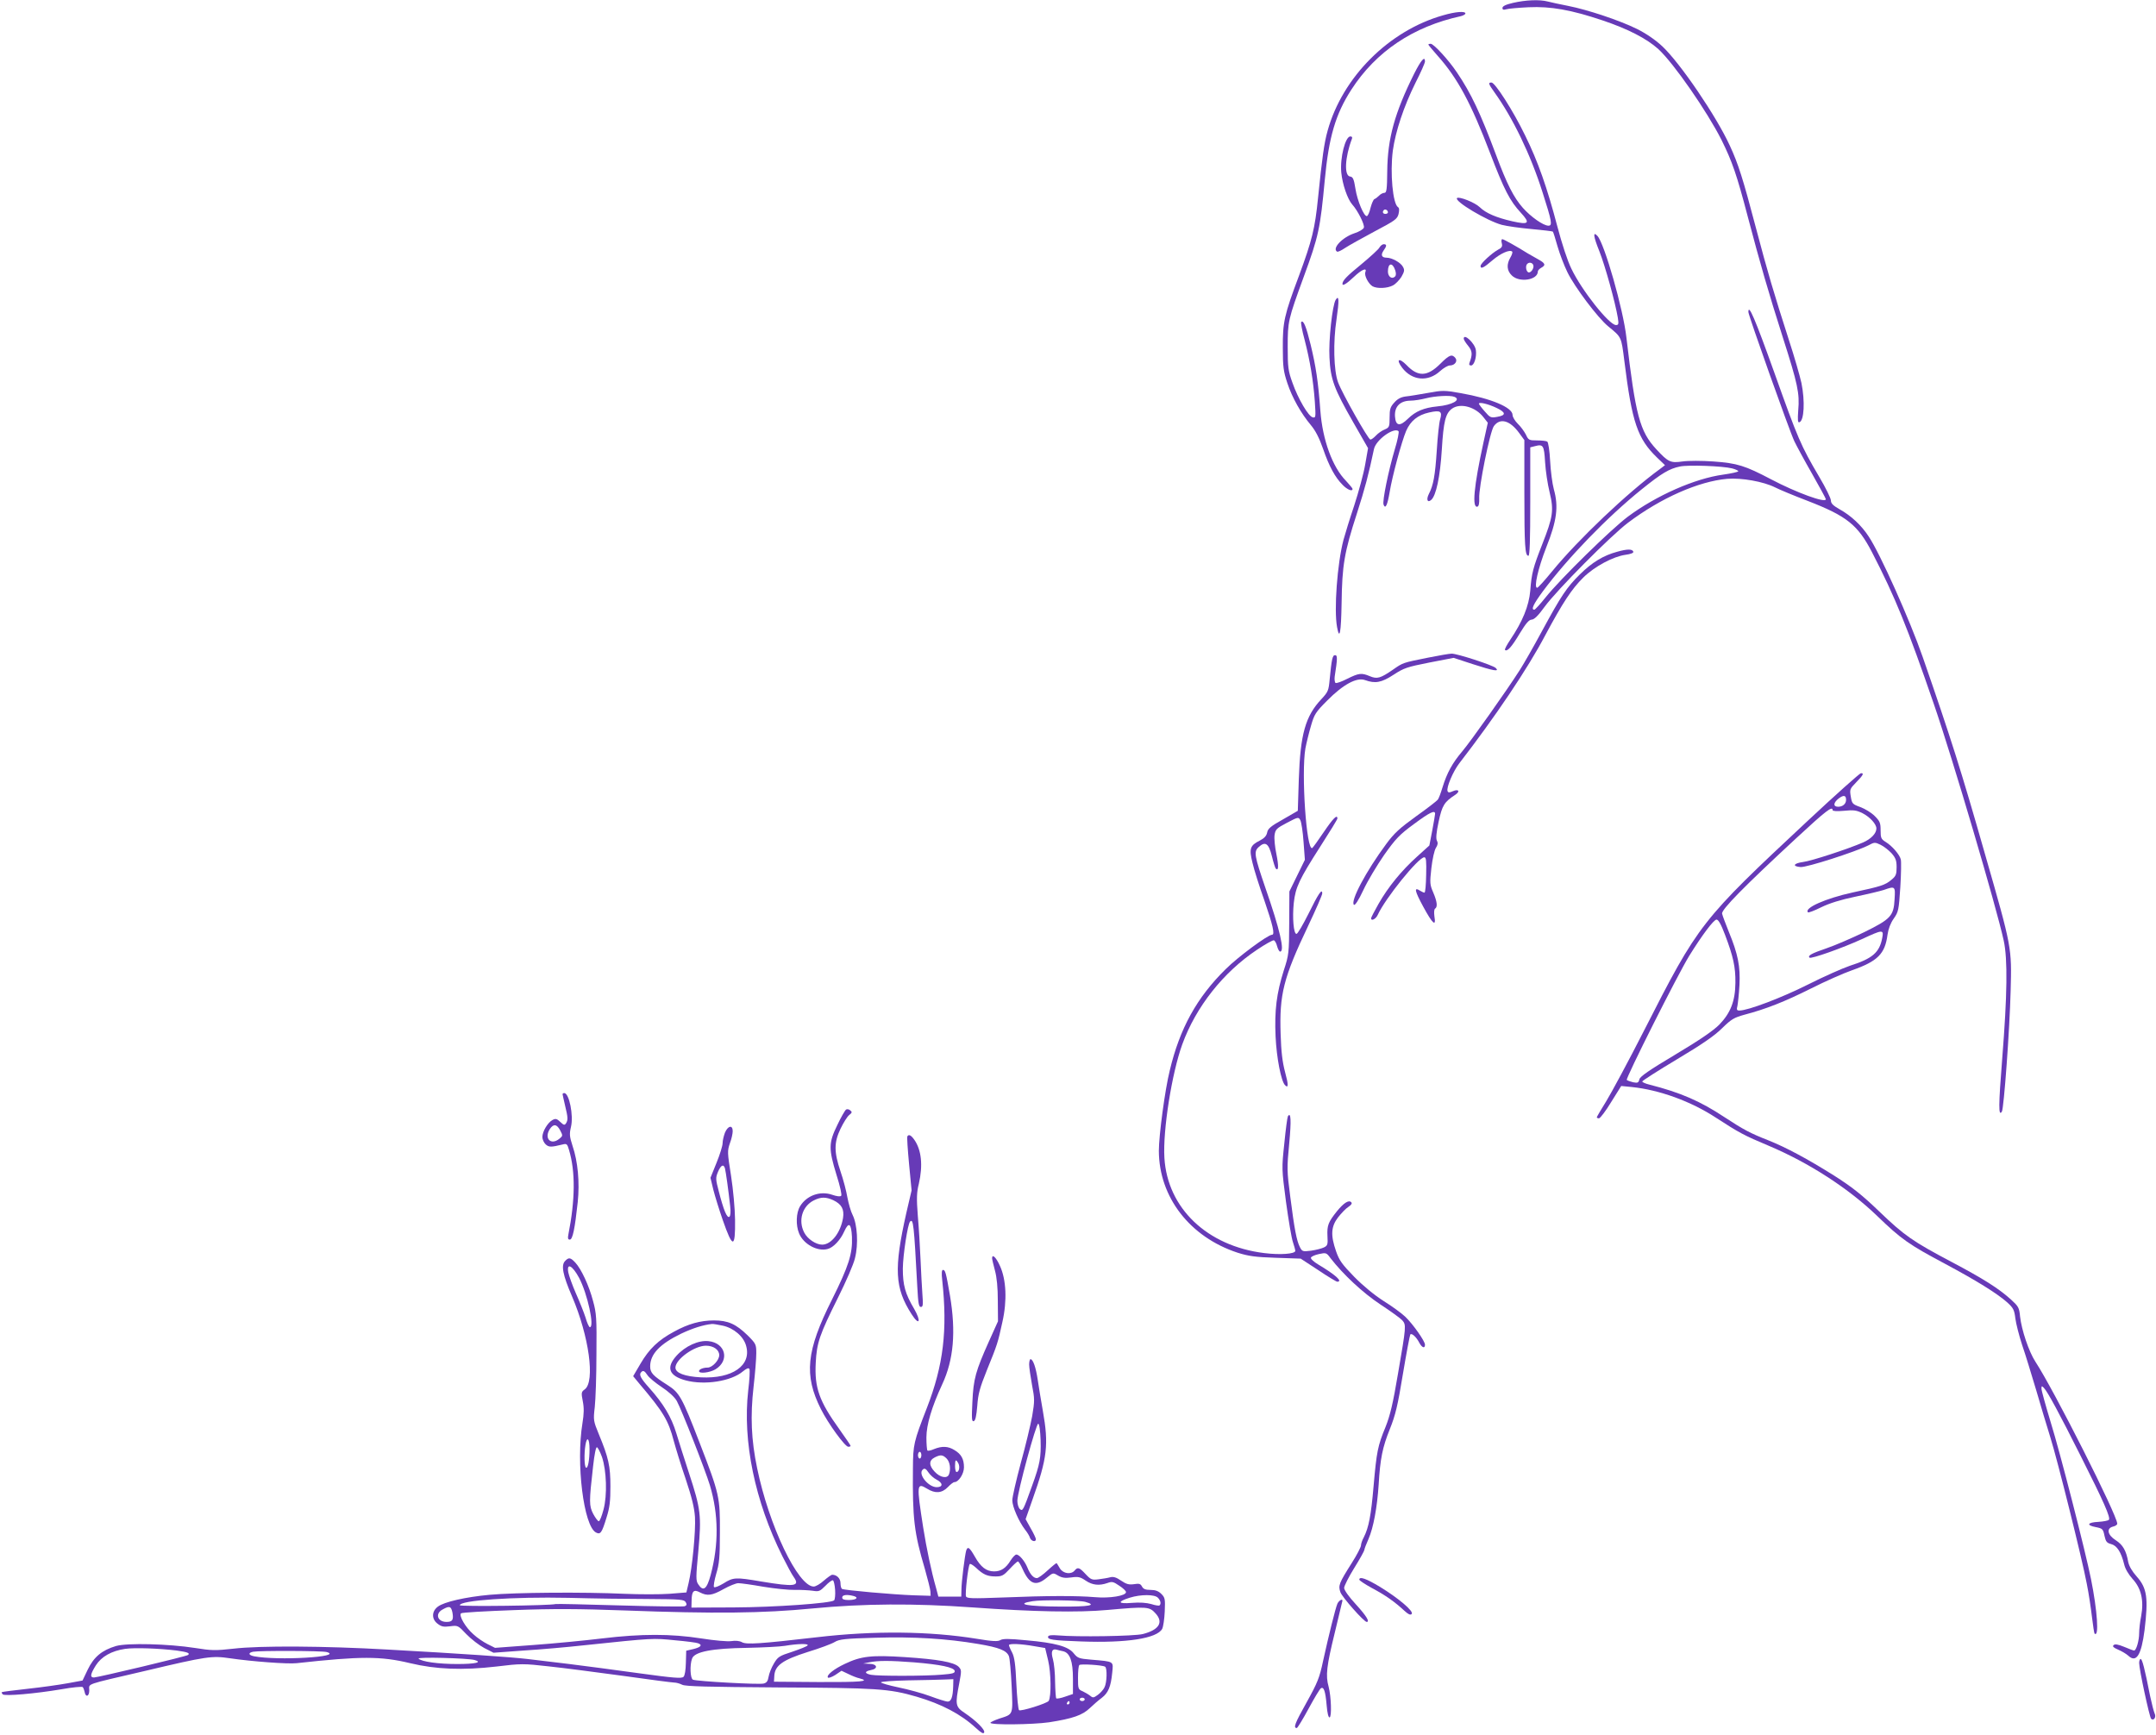 <?xml version="1.0" standalone="no"?>
<!DOCTYPE svg PUBLIC "-//W3C//DTD SVG 20010904//EN"
 "http://www.w3.org/TR/2001/REC-SVG-20010904/DTD/svg10.dtd">
<svg version="1.0" xmlns="http://www.w3.org/2000/svg"
 width="1280pt" height="1030pt" viewBox="0 0 1280 1030"
 preserveAspectRatio="xMidYMid meet">
<g transform="translate(0,1030) scale(0.1,-0.1)"
fill="#673ab7" stroke="none">
<path d="M8983 10283 c-44 -10 -63 -20 -63 -30 0 -11 6 -13 23 -8 12 4 72 9
132 12 131 6 251 -15 439 -78 152 -51 262 -108 332 -171 91 -84 288 -368 374
-538 64 -129 91 -207 156 -455 75 -284 122 -447 209 -720 88 -275 100 -331 91
-431 -4 -58 -3 -75 7 -71 28 9 34 125 12 233 -9 41 -42 156 -75 257 -88 274
-125 398 -196 667 -76 289 -104 377 -154 485 -80 175 -295 491 -402 591 -41
38 -95 75 -149 102 -101 50 -292 114 -409 137 -47 9 -101 21 -121 26 -50 13
-132 9 -206 -8z"/>
<path d="M8567 10209 c-321 -91 -597 -367 -685 -685 -21 -75 -32 -156 -57
-400 -18 -180 -35 -250 -113 -461 -88 -235 -97 -276 -96 -428 0 -113 4 -141
27 -210 29 -87 80 -178 141 -251 26 -31 49 -76 71 -139 36 -104 71 -169 116
-214 28 -29 59 -41 59 -24 0 4 -18 25 -39 48 -80 81 -139 243 -152 415 -13
176 -27 266 -58 394 -27 110 -43 148 -56 134 -3 -3 5 -50 20 -104 33 -128 52
-245 61 -368 6 -92 6 -98 -12 -94 -25 4 -88 111 -121 206 -25 69 -28 91 -28
212 0 152 2 161 95 416 89 242 98 287 125 574 24 257 64 392 158 538 146 226
366 374 650 436 15 4 27 11 27 16 0 15 -58 11 -133 -11z"/>
<path d="M8480 10035 c0 -2 25 -32 55 -66 119 -133 199 -283 312 -579 83 -217
117 -283 182 -353 58 -63 48 -73 -50 -51 -96 22 -157 48 -194 84 -29 28 -123
65 -135 54 -17 -19 180 -136 266 -159 31 -8 110 -19 177 -25 66 -6 123 -13
126 -15 3 -3 15 -42 28 -88 13 -45 39 -113 58 -152 43 -89 182 -273 242 -322
81 -67 78 -59 97 -209 45 -362 78 -459 194 -571 l47 -45 -29 -22 c-194 -141
-487 -420 -641 -608 -44 -54 -84 -98 -89 -98 -21 0 5 114 54 240 63 158 74
242 45 345 -9 33 -19 109 -22 168 -3 61 -11 111 -17 115 -6 4 -33 7 -61 7 -47
0 -51 2 -66 35 -10 19 -31 48 -48 64 -17 17 -31 40 -31 52 0 45 -127 98 -309
130 -96 17 -107 17 -194 1 -51 -9 -110 -19 -132 -21 -28 -4 -48 -14 -67 -36
-24 -26 -28 -39 -28 -89 0 -55 -2 -59 -29 -71 -16 -6 -39 -22 -52 -36 -12 -13
-27 -24 -33 -24 -13 0 -168 275 -192 340 -26 70 -30 239 -9 376 16 109 15 146
-5 114 -20 -32 -43 -242 -37 -343 6 -129 27 -185 142 -386 l87 -152 -17 -97
c-9 -53 -39 -163 -65 -243 -27 -80 -55 -172 -64 -205 -37 -142 -57 -415 -38
-517 15 -83 24 -33 27 143 3 224 16 301 91 532 47 146 70 233 101 381 11 55
118 132 146 107 4 -4 -5 -52 -22 -107 -38 -128 -75 -309 -67 -329 11 -29 23
-4 36 73 15 93 71 300 98 364 26 60 69 95 137 110 67 15 79 7 65 -41 -6 -19
-15 -102 -20 -185 -10 -150 -20 -206 -47 -258 -16 -32 -9 -54 13 -36 30 24 54
139 64 300 10 167 22 215 61 243 50 35 139 10 186 -51 l26 -33 -26 -118 c-57
-261 -69 -391 -35 -380 8 3 11 22 10 49 -4 62 64 398 87 429 37 51 96 34 151
-42 l30 -41 0 -312 c0 -317 4 -375 24 -375 8 0 11 90 11 322 l0 322 28 7 c49
13 54 5 60 -94 3 -51 15 -132 27 -180 26 -108 20 -146 -44 -309 -54 -138 -63
-170 -71 -276 -8 -90 -46 -183 -119 -291 -20 -30 -34 -56 -31 -60 13 -12 40
18 87 97 37 61 55 82 71 83 15 0 39 23 77 76 72 99 393 422 495 499 196 148
420 246 589 261 85 7 215 -16 285 -51 25 -13 112 -49 193 -80 233 -90 298
-143 382 -305 137 -265 212 -450 367 -901 112 -325 371 -1203 415 -1405 24
-110 21 -323 -9 -700 -22 -278 -23 -348 -2 -315 12 19 46 484 52 716 7 259 8
255 -152 812 -142 498 -203 690 -370 1171 -76 219 -253 615 -321 716 -43 66
-104 123 -172 161 -39 22 -52 35 -52 52 0 13 -31 76 -69 140 -110 187 -127
227 -266 617 -116 324 -155 415 -155 362 0 -19 245 -709 273 -767 12 -25 58
-111 104 -191 46 -81 83 -149 83 -153 0 -25 -175 39 -325 118 -154 81 -201 96
-342 106 -70 5 -150 5 -185 0 -70 -10 -84 -4 -155 73 -98 106 -123 201 -177
662 -19 170 -131 560 -172 604 -28 30 -25 -1 11 -90 35 -88 95 -306 110 -396
6 -37 4 -43 -11 -43 -40 0 -204 206 -265 335 -23 46 -57 151 -83 250 -61 232
-115 386 -191 540 -71 147 -179 315 -200 315 -21 0 -19 -7 18 -59 109 -152
214 -369 285 -593 55 -172 60 -198 35 -198 -30 0 -104 52 -152 106 -54 61 -95
142 -159 314 -92 246 -148 366 -233 491 -49 73 -137 169 -155 169 -8 0 -14 -2
-14 -5z m154 -2091 c44 -17 -12 -49 -101 -57 -80 -8 -129 -29 -174 -73 -49
-48 -73 -43 -77 13 -4 58 29 93 90 94 24 0 66 7 93 14 54 14 144 19 169 9z
m253 -67 c54 -26 55 -43 2 -52 -38 -7 -42 -5 -74 32 -19 21 -34 42 -35 46 0
12 58 -2 107 -26z m1396 -358 c20 -5 37 -13 37 -17 0 -4 -40 -13 -89 -20 -169
-23 -398 -124 -567 -250 -101 -76 -401 -370 -488 -479 -32 -40 -62 -73 -67
-73 -21 0 -5 33 50 108 149 200 382 441 588 607 118 95 163 122 226 135 49 11
255 3 310 -11z"/>
<path d="M8396 9863 c-116 -233 -158 -385 -160 -578 -1 -110 -4 -130 -17 -130
-8 0 -23 -7 -32 -17 -9 -9 -21 -18 -27 -20 -6 -2 -16 -25 -23 -51 -6 -27 -16
-49 -22 -50 -17 -3 -57 91 -68 163 -9 58 -15 70 -32 72 -36 5 -30 115 11 223
4 9 1 15 -9 15 -30 0 -62 -126 -54 -214 7 -71 37 -158 65 -190 33 -36 76 -122
69 -138 -3 -9 -28 -24 -56 -33 -72 -24 -134 -90 -103 -109 5 -3 26 7 48 22 21
14 100 58 173 97 123 65 136 74 144 104 5 23 5 36 -3 41 -31 19 -48 202 -31
335 16 115 65 263 135 404 31 61 56 117 56 126 0 35 -23 9 -64 -72z m-156
-824 c0 -5 -7 -9 -15 -9 -15 0 -20 12 -9 23 8 8 24 -1 24 -14z"/>
<path d="M8916 8856 c5 -20 0 -27 -23 -39 -36 -20 -103 -81 -103 -96 0 -20 18
-12 70 33 49 42 103 66 118 52 3 -4 -2 -20 -11 -35 -24 -41 -21 -78 8 -106 44
-45 155 -28 155 23 0 6 9 16 20 22 29 16 25 27 -21 52 -23 13 -49 28 -58 33
-67 42 -144 85 -152 85 -5 0 -7 -11 -3 -24z m187 -130 c7 -19 -17 -51 -31 -42
-13 8 -16 39 -5 49 11 12 31 8 36 -7z"/>
<path d="M8190 8831 c-5 -11 -55 -56 -109 -101 -86 -70 -111 -96 -111 -116 0
-14 26 2 67 41 47 45 81 59 69 29 -8 -20 19 -70 43 -84 28 -15 87 -12 120 5
16 8 38 31 51 51 18 32 20 41 9 60 -13 25 -65 54 -97 54 -29 0 -36 16 -18 42
20 28 20 38 1 38 -8 0 -19 -9 -25 -19z m93 -135 c6 -18 6 -31 -1 -38 -18 -18
-42 -1 -42 30 0 51 27 56 43 8z"/>
<path d="M8690 8289 c0 -6 12 -25 26 -42 25 -30 27 -51 9 -99 -5 -13 -2 -18 9
-18 18 0 34 51 28 92 -6 40 -72 102 -72 67z"/>
<path d="M8552 8141 c-78 -78 -133 -80 -201 -9 -46 47 -65 35 -26 -16 58 -76
153 -85 224 -20 21 19 47 34 58 34 30 0 49 26 33 45 -20 24 -36 18 -88 -34z"/>
<path d="M9601 7024 c-82 -22 -149 -63 -221 -134 -79 -78 -111 -126 -227 -340
-49 -91 -107 -192 -128 -225 -83 -130 -291 -423 -342 -484 -61 -72 -92 -129
-119 -216 -10 -33 -22 -66 -28 -73 -5 -7 -63 -52 -129 -99 -97 -70 -130 -100
-177 -164 -120 -162 -214 -339 -192 -361 6 -6 27 25 56 87 25 54 81 147 123
208 69 97 90 120 177 184 96 71 126 85 126 61 0 -6 -8 -51 -17 -100 l-17 -88
-73 -66 c-92 -83 -171 -179 -229 -281 -24 -42 -44 -81 -44 -85 0 -19 28 -5 39
19 45 99 242 343 277 343 11 0 13 -21 11 -105 -1 -58 -5 -105 -10 -105 -4 0
-16 5 -27 12 -36 23 -32 0 20 -96 56 -103 77 -121 66 -57 -3 23 -2 42 4 46 16
10 12 42 -11 96 -20 46 -21 56 -11 145 6 53 18 107 27 120 11 17 13 29 6 42
-7 13 -4 48 10 113 21 97 33 117 99 160 31 21 19 36 -15 21 -20 -9 -27 -9 -31
1 -8 21 33 117 69 164 214 277 407 563 512 763 103 192 156 273 225 341 67 66
178 125 251 135 30 4 48 11 46 18 -5 17 -36 17 -96 0z"/>
<path d="M8477 6395 c-149 -30 -147 -29 -207 -71 -74 -51 -94 -57 -137 -39
-50 21 -65 19 -134 -15 -33 -17 -64 -28 -70 -25 -5 4 -7 21 -5 38 17 109 17
127 2 127 -15 0 -20 -22 -32 -145 -6 -65 -9 -73 -49 -116 -95 -101 -125 -208
-134 -474 l-6 -189 -88 -51 c-72 -40 -90 -55 -94 -78 -4 -20 -17 -34 -44 -48
-58 -29 -64 -48 -43 -132 9 -40 41 -141 71 -225 50 -146 63 -202 45 -202 -25
0 -203 -132 -275 -204 -172 -169 -273 -353 -332 -601 -29 -116 -65 -388 -65
-478 1 -275 184 -512 468 -605 64 -20 103 -26 226 -30 l148 -5 104 -68 c56
-38 108 -69 113 -69 36 0 -12 42 -114 103 -25 15 -45 33 -42 40 2 6 23 16 47
21 42 9 45 9 69 -24 75 -97 192 -206 296 -275 61 -40 119 -82 130 -94 24 -28
24 -32 -25 -316 -30 -179 -47 -249 -74 -317 -47 -114 -53 -147 -71 -350 -15
-176 -29 -248 -58 -305 -10 -18 -17 -40 -17 -49 0 -9 -24 -56 -54 -103 -77
-122 -82 -135 -68 -175 11 -30 140 -176 156 -176 20 0 -2 36 -64 104 -41 44
-70 85 -70 98 0 11 27 65 60 118 33 53 60 102 60 107 0 6 11 35 25 66 29 67
51 186 60 322 9 155 23 222 66 329 33 82 47 138 78 328 21 126 41 231 44 235
9 9 36 -16 53 -49 16 -30 34 -37 34 -12 0 21 -71 122 -117 166 -21 20 -78 62
-128 93 -55 35 -123 91 -175 144 -72 74 -89 97 -108 152 -33 95 -30 146 12
201 19 24 46 53 61 62 18 12 24 21 17 28 -15 15 -45 -5 -85 -54 -51 -64 -59
-84 -56 -146 3 -52 1 -58 -22 -69 -13 -6 -47 -15 -76 -19 -49 -6 -52 -5 -66
22 -19 38 -32 104 -57 300 -20 153 -20 169 -6 315 13 137 10 190 -8 161 -3 -5
-13 -77 -21 -160 -16 -150 -16 -151 10 -349 15 -109 33 -216 41 -238 7 -22 14
-45 14 -52 0 -18 -89 -25 -185 -13 -339 42 -574 267 -592 565 -10 163 44 503
106 674 81 223 243 428 444 562 49 33 94 58 100 56 6 -2 15 -18 19 -35 5 -18
13 -32 18 -32 29 0 -1 130 -88 380 -65 190 -69 213 -40 240 40 37 60 23 79
-53 9 -38 20 -71 23 -74 17 -17 18 15 4 85 -9 42 -14 94 -11 114 5 33 11 40
74 73 67 35 68 35 79 15 6 -11 15 -69 19 -128 l8 -107 -46 -94 -46 -94 -1
-186 c-1 -179 -2 -190 -32 -282 -43 -136 -56 -237 -49 -393 6 -128 33 -266 56
-289 21 -21 21 2 0 79 -15 57 -23 119 -26 224 -8 235 16 333 163 642 46 97 84
184 84 193 0 33 -23 -1 -81 -119 -33 -66 -65 -121 -72 -121 -17 0 -25 96 -16
183 10 94 33 141 157 335 56 87 102 162 102 167 0 27 -25 2 -80 -79 -33 -49
-64 -92 -69 -96 -35 -21 -66 444 -41 591 6 32 21 93 33 134 20 69 27 81 97
151 94 95 175 139 224 121 61 -22 98 -15 170 32 61 40 80 46 211 72 l145 28
113 -37 c123 -40 162 -47 137 -23 -18 17 -231 86 -262 85 -13 0 -76 -11 -141
-24z"/>
<path d="M10735 5429 c-638 -596 -650 -611 -975 -1249 -91 -179 -192 -366
-223 -417 -31 -50 -57 -94 -57 -97 0 -3 6 -6 13 -6 7 0 40 43 72 96 l60 96 62
-6 c165 -17 352 -85 500 -182 137 -89 168 -106 314 -167 239 -101 474 -253
644 -417 143 -138 187 -169 405 -285 185 -99 309 -176 368 -229 35 -32 41 -44
47 -94 4 -31 22 -102 40 -157 19 -55 56 -176 84 -270 27 -93 65 -219 84 -280
42 -134 188 -719 216 -868 12 -59 25 -148 31 -199 6 -51 13 -94 15 -97 28 -27
17 135 -21 324 -32 160 -184 754 -239 930 -30 99 -55 189 -55 200 0 17 2 17
14 5 22 -22 94 -156 219 -405 137 -272 179 -367 167 -379 -5 -5 -32 -10 -62
-12 -65 -3 -74 -20 -16 -31 40 -8 44 -11 52 -51 8 -36 14 -43 40 -50 34 -9 59
-47 77 -120 6 -27 26 -60 50 -87 51 -55 68 -127 51 -220 -7 -34 -12 -80 -12
-102 0 -43 -17 -103 -30 -103 -4 0 -31 10 -59 22 -37 15 -55 18 -63 10 -8 -8
0 -15 28 -27 21 -9 48 -25 60 -36 47 -44 77 4 96 152 23 191 15 249 -46 318
-28 31 -46 63 -51 87 -12 68 -32 102 -74 129 -49 31 -57 71 -16 81 14 3 25 11
25 17 0 50 -377 796 -486 962 -39 60 -82 188 -91 268 -5 54 -10 61 -55 102
-73 66 -166 124 -349 221 -233 123 -282 157 -432 301 -105 101 -163 146 -268
213 -158 99 -284 167 -392 210 -107 42 -146 63 -259 137 -145 96 -261 146
-445 193 -24 6 -43 14 -43 19 0 4 93 64 207 132 151 90 224 141 268 185 54 53
70 62 131 79 129 34 238 77 394 155 85 43 196 92 245 109 153 54 196 97 211
211 5 35 18 69 37 96 28 40 30 50 39 186 5 79 6 153 3 165 -7 29 -52 81 -90
104 -27 17 -30 24 -30 69 0 44 -4 54 -35 85 -20 20 -58 43 -85 53 -47 17 -50
20 -57 62 -7 43 -6 46 32 85 42 43 48 55 28 54 -7 0 -148 -126 -313 -280z
m225 122 c0 -24 -20 -41 -47 -41 -31 0 -29 24 3 49 29 22 44 20 44 -8z m-80
-61 c0 -6 25 -8 68 -4 57 6 74 3 109 -14 45 -23 83 -65 83 -91 0 -29 -31 -62
-79 -83 -93 -40 -307 -110 -356 -116 -58 -8 -66 -26 -15 -30 36 -3 325 90 403
129 35 19 39 19 72 3 19 -9 48 -32 65 -50 25 -29 30 -44 30 -83 0 -42 -4 -53
-30 -74 -37 -32 -63 -40 -231 -76 -160 -35 -291 -93 -265 -118 3 -3 38 10 78
30 49 24 116 45 203 63 72 15 147 33 169 40 67 24 69 22 64 -54 -5 -101 -23
-119 -181 -197 -73 -35 -172 -78 -222 -95 -91 -31 -114 -44 -102 -56 9 -9 195
57 311 110 123 57 130 58 121 9 -16 -88 -57 -124 -192 -167 -44 -15 -157 -65
-250 -112 -153 -77 -355 -154 -406 -154 -16 0 -18 5 -12 28 3 15 9 70 12 122
6 112 -9 186 -63 317 -19 48 -38 97 -40 108 -6 23 130 161 441 449 175 162
215 193 215 166z m-638 -742 c48 -127 62 -189 61 -283 -1 -109 -29 -180 -96
-249 -36 -36 -116 -91 -260 -177 -156 -93 -209 -130 -214 -147 -5 -21 -10 -23
-37 -18 -16 4 -34 10 -38 14 -8 8 302 625 371 737 75 121 145 215 162 215 11
0 27 -28 51 -92z"/>
<path d="M3340 3803 c1 -5 7 -35 15 -68 17 -70 18 -85 5 -105 -8 -12 -13 -11
-34 9 -20 19 -28 21 -46 11 -28 -15 -60 -68 -60 -101 0 -14 9 -34 20 -44 19
-17 32 -17 101 0 23 6 27 3 37 -32 39 -129 37 -298 -4 -505 -4 -21 -2 -28 9
-28 17 0 30 65 47 223 12 117 1 240 -31 334 -18 56 -19 70 -9 113 16 67 -11
200 -40 200 -6 0 -10 -3 -10 -7z m-14 -215 c16 -31 16 -32 -6 -50 -50 -40 -91
3 -56 58 22 33 42 30 62 -8z"/>
<path d="M5023 3712 c-6 -4 -30 -45 -52 -92 -52 -106 -52 -141 -5 -295 22 -69
33 -120 28 -125 -6 -6 -27 -3 -53 6 -72 25 -152 -4 -191 -68 -24 -39 -26 -113
-6 -161 26 -64 108 -109 169 -93 34 8 77 54 99 104 27 60 42 49 46 -32 4 -100
-19 -172 -118 -371 -154 -306 -168 -450 -66 -652 43 -86 143 -223 162 -223 8
0 14 2 14 5 0 4 -30 47 -66 98 -121 168 -149 248 -141 396 6 119 23 167 132
386 47 94 93 199 101 235 21 83 14 200 -14 256 -11 21 -24 68 -31 104 -6 36
-24 106 -41 155 -39 116 -39 171 0 253 17 35 39 71 51 81 18 14 19 19 7 28 -7
7 -19 9 -25 5z m-76 -538 c50 -24 66 -54 58 -106 -15 -88 -70 -158 -124 -158
-37 0 -87 34 -106 71 -38 72 -12 158 57 192 42 21 71 21 115 1z"/>
<path d="M4304 3575 c-7 -19 -14 -47 -14 -63 0 -15 -16 -67 -36 -116 l-36 -89
17 -71 c10 -39 35 -120 56 -180 59 -170 75 -170 73 2 -1 68 -11 178 -24 262
-22 138 -22 146 -7 191 10 26 17 58 17 73 0 38 -28 33 -46 -9z m0 -212 c5 -19
21 -132 31 -225 8 -69 -9 -86 -31 -32 -9 21 -25 74 -36 118 -20 76 -20 83 -5
119 17 40 33 47 41 20z"/>
<path d="M5387 3553 c-3 -5 2 -78 10 -164 l15 -157 -31 -133 c-75 -333 -69
-446 31 -602 46 -72 59 -44 15 32 -53 90 -67 140 -67 239 1 82 29 264 43 279
19 19 23 -12 43 -389 5 -96 9 -118 21 -118 13 0 14 13 9 78 -3 42 -8 136 -11
207 -3 72 -10 187 -16 256 -8 103 -7 139 6 190 25 109 16 201 -27 262 -19 27
-33 34 -41 20z"/>
<path d="M5890 2829 c0 -6 8 -39 17 -73 11 -40 17 -101 17 -181 l1 -120 -54
-120 c-78 -174 -92 -222 -98 -359 -5 -99 -4 -118 8 -114 10 3 16 31 21 91 5
71 15 107 58 214 61 150 64 159 91 283 29 128 23 252 -14 333 -23 52 -47 74
-47 46z"/>
<path d="M3355 2813 c-25 -25 -14 -83 41 -210 101 -236 138 -505 76 -552 -21
-15 -22 -20 -12 -71 8 -40 7 -75 -2 -130 -39 -238 7 -610 80 -649 27 -14 35
-3 63 89 19 59 23 98 23 185 0 120 -11 170 -69 310 -32 78 -33 83 -24 160 5
44 10 186 10 315 2 212 0 243 -20 315 -24 92 -70 190 -105 228 -29 31 -39 33
-61 10z m83 -100 c50 -95 93 -293 64 -293 -5 0 -17 26 -26 58 -10 31 -36 96
-57 143 -21 48 -41 104 -45 124 -11 60 24 42 64 -32z m62 -1017 c0 -67 -10
-117 -21 -110 -10 6 -12 82 -3 136 9 53 24 37 24 -26z m74 -47 c27 -80 32
-227 9 -312 -10 -38 -22 -69 -28 -69 -5 -1 -20 19 -33 43 -25 49 -25 71 -1
282 8 73 17 116 23 114 6 -2 19 -28 30 -58z"/>
<path d="M5594 2698 c32 -296 7 -504 -91 -757 -79 -203 -82 -218 -83 -358 -3
-300 7 -384 71 -599 17 -60 32 -120 33 -134 l1 -25 -100 3 c-117 4 -413 30
-426 38 -5 3 -9 18 -9 34 0 28 -22 50 -49 50 -6 0 -28 -16 -50 -35 -21 -19
-48 -35 -60 -35 -93 0 -266 362 -336 703 -35 168 -41 309 -21 484 9 78 16 167
16 198 0 53 -2 57 -52 107 -69 67 -116 88 -199 88 -80 0 -153 -20 -238 -67
-93 -50 -147 -102 -198 -189 l-44 -75 38 -46 c141 -166 171 -216 203 -338 12
-44 43 -146 71 -227 36 -108 51 -168 55 -225 5 -83 -16 -302 -38 -393 l-13
-55 -100 -8 c-55 -4 -176 -4 -270 0 -239 11 -647 8 -798 -6 -143 -13 -270 -42
-307 -70 -37 -27 -39 -73 -3 -101 23 -18 36 -21 75 -16 46 6 47 6 97 -47 28
-29 76 -66 106 -82 l55 -28 178 13 c97 6 258 20 357 31 418 44 411 43 542 30
68 -6 130 -14 138 -18 27 -10 16 -23 -28 -34 l-43 -10 -2 -71 c-1 -44 -6 -76
-14 -84 -11 -11 -58 -7 -263 21 -138 19 -324 44 -415 55 -91 11 -203 24 -250
30 -94 11 -379 31 -830 56 -370 21 -755 24 -915 5 -107 -12 -131 -11 -225 4
-160 25 -403 31 -471 12 -84 -25 -132 -65 -168 -140 l-31 -65 -87 -16 c-49 -9
-155 -24 -238 -33 -82 -9 -152 -18 -154 -20 -3 -2 0 -7 5 -13 12 -12 194 4
348 30 66 12 123 17 127 13 4 -4 9 -17 11 -27 6 -36 28 -30 28 8 0 42 -34 30
331 115 367 87 397 91 505 75 129 -19 343 -35 395 -29 383 42 499 42 674 0
154 -37 312 -43 511 -20 147 18 162 18 312 1 86 -9 284 -35 439 -56 156 -22
293 -40 305 -40 13 0 34 -6 48 -13 19 -10 150 -13 570 -16 584 -3 657 -7 822
-55 149 -44 262 -103 352 -186 32 -29 45 -37 49 -26 6 16 -47 69 -115 115 -56
37 -58 49 -33 177 14 75 14 79 -4 98 -28 27 -121 44 -318 57 -198 13 -261 6
-357 -40 -66 -31 -110 -67 -101 -81 3 -5 23 2 44 15 l37 25 40 -19 c22 -11 52
-23 67 -26 69 -18 6 -23 -240 -22 l-268 2 2 34 c3 62 49 95 197 142 72 22 145
49 162 60 27 16 59 20 240 25 228 7 424 -5 612 -37 125 -21 169 -39 182 -73 5
-13 12 -93 16 -177 8 -175 11 -166 -73 -193 -29 -10 -53 -21 -53 -25 0 -14
250 -11 348 3 141 22 198 42 242 84 21 20 53 48 71 61 39 30 54 67 62 148 7
71 15 67 -126 79 -71 6 -79 9 -102 37 -31 41 -110 63 -283 78 -103 10 -138 10
-153 1 -15 -9 -45 -8 -141 8 -278 45 -608 49 -948 9 -337 -39 -417 -44 -444
-30 -16 9 -39 11 -65 7 -23 -3 -96 3 -178 16 -180 28 -355 28 -588 0 -99 -12
-283 -30 -408 -39 l-228 -17 -44 22 c-24 12 -63 38 -85 59 -46 40 -87 110 -73
124 5 5 146 13 313 19 236 9 385 8 660 -2 533 -20 817 -17 1115 12 301 29 604
31 950 6 361 -26 627 -31 800 -15 235 21 249 20 285 -20 49 -53 22 -98 -75
-123 -51 -13 -394 -18 -504 -8 -35 3 -56 1 -58 -6 -7 -19 24 -24 196 -30 272
-10 450 18 481 75 6 12 13 58 15 103 3 74 2 82 -20 104 -17 17 -35 24 -64 24
-30 0 -43 5 -51 20 -9 17 -17 19 -48 14 -30 -4 -45 0 -76 21 -29 20 -46 25
-65 20 -14 -4 -45 -9 -69 -12 -39 -5 -46 -2 -77 31 -37 40 -47 43 -65 21 -21
-25 -67 -19 -87 12 -9 16 -18 30 -20 32 -1 2 -25 -17 -52 -42 -28 -26 -57 -47
-65 -47 -20 0 -40 22 -56 62 -16 39 -48 78 -66 78 -7 0 -22 -16 -34 -35 -28
-46 -57 -65 -98 -65 -46 0 -79 25 -114 87 -32 56 -43 64 -52 36 -8 -29 -28
-185 -28 -231 l-1 -42 -68 0 -68 0 -14 53 c-28 98 -56 232 -76 357 -40 256
-39 269 23 231 48 -30 88 -27 123 9 15 16 33 30 39 30 25 0 57 49 57 88 0 49
-16 78 -56 102 -38 24 -75 25 -122 6 -18 -8 -36 -12 -39 -8 -3 3 -6 38 -6 77
0 75 31 180 94 316 68 146 82 312 46 526 -24 139 -28 153 -42 153 -7 0 -9 -20
-4 -62z m-1303 -269 c65 -14 125 -65 139 -121 32 -116 -83 -195 -268 -186 -97
5 -152 26 -152 58 0 49 113 130 181 130 45 0 79 -24 79 -56 0 -30 -41 -74 -69
-74 -26 0 -51 -10 -51 -21 0 -17 65 -9 98 11 85 52 60 156 -41 167 -59 7 -139
-29 -191 -87 -63 -70 -45 -119 55 -146 113 -30 270 -5 339 53 22 18 34 23 39
15 4 -6 1 -65 -7 -129 -34 -300 40 -657 203 -983 26 -52 56 -108 67 -123 40
-56 6 -60 -193 -27 -152 26 -166 25 -223 -11 -27 -16 -52 -27 -57 -22 -4 4 2
40 13 78 18 59 22 97 22 245 1 211 -2 227 -121 535 -105 272 -119 296 -191
342 -85 54 -102 72 -102 110 0 73 57 133 185 195 68 32 131 52 182 57 7 1 35
-4 64 -10z m-447 -294 c9 -14 47 -46 85 -71 41 -27 76 -59 89 -82 29 -53 168
-407 197 -502 51 -172 53 -349 4 -532 -23 -85 -44 -100 -74 -54 -14 21 -14 40
1 197 19 210 15 248 -56 464 -27 83 -61 189 -75 236 -29 96 -76 174 -160 268
-53 59 -63 80 -48 94 11 12 20 8 37 -18z m1626 -475 c0 -11 -4 -20 -10 -20 -5
0 -10 9 -10 20 0 11 5 20 10 20 6 0 10 -9 10 -20z m150 -20 c20 -20 26 -63 14
-94 -10 -27 -53 -19 -85 16 -35 37 -35 67 1 85 34 17 47 16 70 -7z m70 -29
c10 -21 4 -51 -11 -51 -5 0 -9 16 -9 35 0 40 5 43 20 16z m-176 -56 c9 -13 30
-32 46 -40 39 -20 40 -45 1 -45 -49 0 -111 76 -84 103 11 12 20 8 37 -18z
m557 -571 c41 -91 79 -105 143 -52 38 31 38 31 68 13 23 -13 41 -16 78 -11 41
6 54 3 86 -19 40 -27 80 -31 129 -14 27 10 35 8 70 -16 22 -14 40 -31 40 -38
0 -22 -96 -38 -185 -30 -109 9 -280 9 -547 -2 -187 -7 -213 -6 -218 7 -6 16
12 175 22 191 3 5 19 -5 37 -21 43 -41 68 -52 117 -52 37 0 47 5 83 44 23 25
45 45 49 45 4 1 17 -20 28 -45z m-1113 -124 c2 -29 -1 -57 -6 -62 -17 -17
-350 -41 -597 -42 l-250 -1 1 43 c1 56 13 67 50 47 43 -22 71 -19 140 20 34
19 74 35 87 35 14 0 81 -9 148 -21 67 -11 152 -20 188 -19 36 1 84 -2 106 -5
37 -6 43 -3 75 29 19 20 39 35 45 33 5 -2 11 -27 13 -57z m109 -36 c34 -9 17
-24 -28 -24 -28 0 -39 4 -39 15 0 16 28 19 67 9z m1807 -10 c16 -16 21 -36 10
-46 -3 -3 -25 0 -49 8 -29 8 -69 11 -116 7 -83 -7 -88 7 -11 31 65 20 146 20
166 0z m-3021 -8 c188 -1 209 -3 218 -19 8 -13 6 -19 -6 -24 -9 -3 -183 -1
-386 5 -203 6 -375 10 -381 8 -29 -9 -568 -16 -568 -7 0 29 316 51 645 44 149
-4 364 -7 478 -7z m2590 -17 c73 -20 26 -29 -146 -28 -203 1 -273 15 -167 32
54 9 277 6 313 -4z m-3757 -63 c8 -44 0 -56 -35 -56 -54 0 -70 49 -23 74 41
23 50 19 58 -18z m2109 -195 c-3 -6 -44 -22 -91 -38 -78 -25 -86 -30 -110 -71
-14 -23 -28 -59 -31 -78 -4 -26 -12 -36 -30 -40 -26 -7 -394 13 -419 23 -16 6
-20 87 -5 126 15 40 119 60 326 63 94 2 195 7 225 12 76 13 142 14 135 3z
m1345 -5 l65 -11 18 -75 c17 -72 19 -212 3 -239 -10 -15 -167 -64 -176 -55 -5
5 -12 76 -16 157 -5 114 -11 157 -25 185 -11 20 -19 40 -19 44 0 11 72 8 150
-6z m-5091 -26 c64 -9 80 -15 68 -26 -7 -8 -534 -133 -559 -134 -25 0 -22 19
11 72 33 52 93 86 174 98 56 8 201 3 306 -10z m5262 -4 c41 -9 59 -58 59 -164
l0 -90 -47 -16 c-25 -9 -49 -13 -52 -10 -3 3 -6 47 -7 97 0 51 -6 112 -13 136
-13 45 -5 64 23 56 6 -2 23 -6 37 -9z m-4371 -5 c103 -29 -294 -52 -432 -25
-34 7 -36 21 -5 27 37 7 410 6 437 -2z m877 -47 c50 -14 5 -24 -102 -24 -115
0 -212 14 -230 32 -10 11 289 3 332 -8z m2609 -14 c159 -13 238 -30 242 -51 2
-13 -11 -17 -74 -22 -98 -9 -382 -9 -423 -1 -39 8 -40 20 -1 28 45 8 39 36 -7
37 l-38 2 35 7 c53 11 123 11 266 0z m1135 -26 c13 -8 11 -95 -4 -123 -6 -13
-24 -33 -39 -44 -25 -18 -29 -19 -45 -6 -10 8 -30 20 -45 27 -27 11 -28 15
-28 80 0 38 3 72 8 76 7 8 138 0 153 -10z m-902 -116 c-2 -65 -12 -93 -35 -91
-10 1 -56 15 -101 32 -45 17 -130 40 -188 52 -58 12 -105 26 -105 30 0 5 73
10 163 12 89 1 186 4 215 5 l52 2 -1 -42z m781 -78 c0 -5 -7 -10 -15 -10 -8 0
-15 5 -15 10 0 6 7 10 15 10 8 0 15 -4 15 -10z m-90 -20 c0 -5 -5 -10 -11 -10
-5 0 -7 5 -4 10 3 6 8 10 11 10 2 0 4 -4 4 -10z"/>
<path d="M6110 2198 c0 -17 8 -71 17 -121 16 -83 16 -95 1 -185 -10 -54 -40
-179 -68 -280 -27 -101 -50 -200 -50 -220 0 -38 39 -127 77 -176 12 -15 25
-36 28 -47 7 -20 35 -27 35 -8 0 6 -14 36 -31 65 l-30 54 41 117 c88 247 97
326 61 528 -11 61 -24 142 -30 182 -11 74 -28 123 -43 123 -4 0 -8 -14 -8 -32z
m68 -449 c3 -103 -4 -142 -50 -269 -54 -150 -56 -154 -73 -140 -8 7 -15 29
-15 49 0 51 112 462 124 458 7 -2 12 -44 14 -98z"/>
<path d="M8070 921 c0 -5 35 -28 77 -51 79 -42 134 -81 191 -134 23 -21 35
-27 43 -19 15 15 -77 93 -188 161 -81 49 -123 64 -123 43z"/>
<path d="M7940 778 c-12 -28 -52 -190 -85 -340 -21 -100 -33 -129 -99 -248
-69 -123 -79 -150 -57 -150 4 0 36 52 70 115 34 63 67 118 73 121 17 11 27
-17 34 -99 4 -50 11 -76 18 -74 13 5 9 124 -6 182 -19 67 -12 123 36 319 25
103 46 190 46 192 0 14 -22 0 -30 -18z"/>
<path d="M12700 426 c0 -37 61 -320 71 -331 15 -15 32 10 21 31 -5 11 -17 57
-27 104 -32 163 -47 220 -56 220 -5 0 -9 -11 -9 -24z"/>
</g>
</svg>
